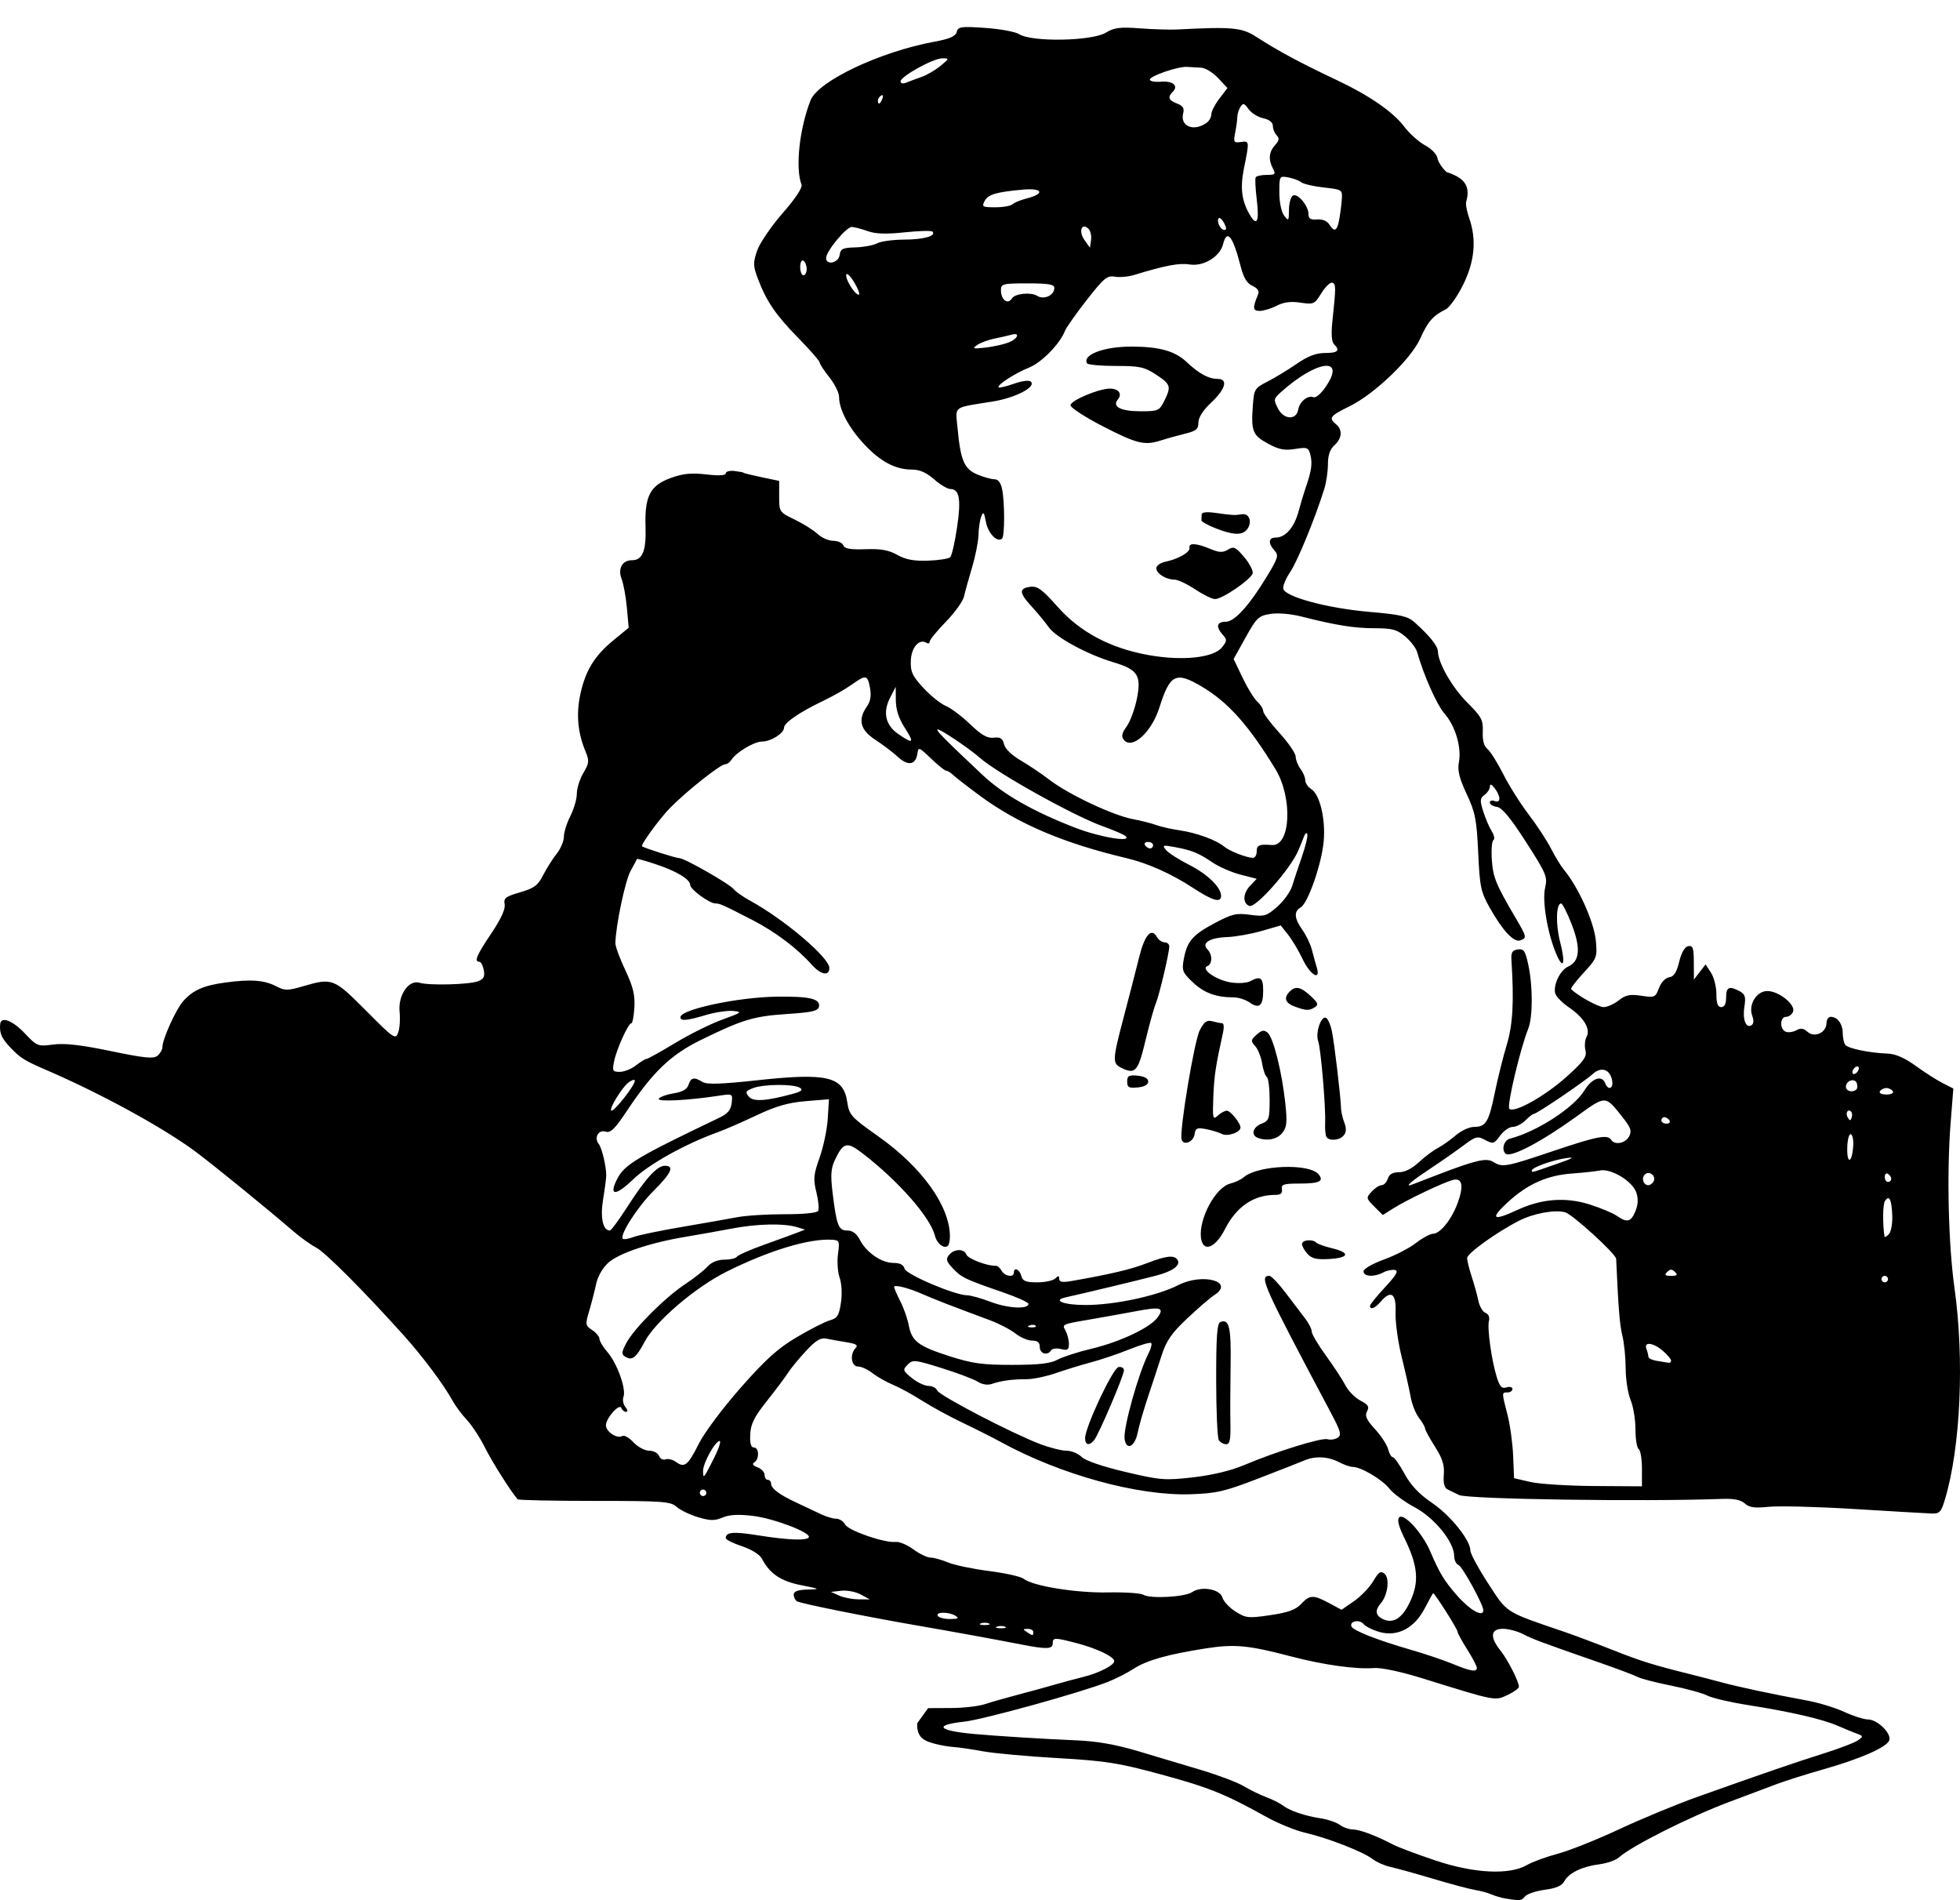 <?xml version="1.0" encoding="UTF-8" standalone="no"?>
<svg
   xmlns:dc="http://purl.org/dc/elements/1.1/"
   xmlns:cc="http://creativecommons.org/ns#"
   xmlns:rdf="http://www.w3.org/1999/02/22-rdf-syntax-ns#"
   xmlns:svg="http://www.w3.org/2000/svg"
   xmlns="http://www.w3.org/2000/svg"
   xmlns:sodipodi="http://sodipodi.sourceforge.net/DTD/sodipodi-0.dtd"
   xmlns:inkscape="http://www.inkscape.org/namespaces/inkscape"
   id="svg2"
   viewBox="0 0 871.796 845"
   version="1.1"
   inkscape:version="0.91 r13725"
   sodipodi:docname="ladywritingattable.svg"
   width="871.796"
   height="845">
  <sodipodi:namedview
     pagecolor="#ffffff"
     bordercolor="#666666"
     borderopacity="1"
     objecttolerance="10"
     gridtolerance="10"
     guidetolerance="10"
     inkscape:pageopacity="0"
     inkscape:pageshadow="2"
     inkscape:window-width="1916"
     inkscape:window-height="1035"
     id="namedview6362"
     showgrid="false"
     fit-margin-top="0"
     fit-margin-left="0"
     fit-margin-right="0"
     fit-margin-bottom="0"
     inkscape:zoom="0.20111898"
     inkscape:cx="417.27982"
     inkscape:cy="72.50237"
     inkscape:window-x="4"
     inkscape:window-y="1"
     inkscape:window-maximized="1"
     inkscape:current-layer="layer1" />
  <defs
     id="defs4">
    <radialGradient
       id="radialGradient3603"
       gradientUnits="userSpaceOnUse"
       cy="443.24"
       cx="-287.89"
       gradientTransform="matrix(1,0,0,1.03,0,-13.134)"
       r="68.18">
      <stop
         id="stop3599"
         stop-color="#31951a"
         offset="0" />
      <stop
         id="stop3977"
         stop-color="#008000"
         stop-opacity=".498"
         offset=".5" />
      <stop
         id="stop3601"
         stop-color="#008000"
         stop-opacity="0"
         offset="1" />
    </radialGradient>
  </defs>
  <g
     id="layer1"
     transform="translate(-1608.461,-66.305)">
    <path
       style="fill:#000000"
       d="m 2278.308,910.63 c -1.98,-0.321 -4.896,-1.161 -6.48,-1.866 -1.584,-0.705 -4.824,-1.588 -7.2,-1.963 -2.376,-0.374 -10.8,-2.618 -18.72,-4.986 -7.92,-2.368 -16.476,-4.743 -19.012,-5.277 -2.537,-0.534 -6.101,-2.111 -7.92,-3.504 -4.263,-3.264 -19.808,-9.329 -29.948,-11.684 -4.356,-1.012 -12.132,-4.181 -17.28,-7.043 -18.397,-10.228 -25.491,-13.09 -46.8,-18.88 -19.022,-5.169 -24.522,-6.038 -46.08,-7.282 -13.464,-0.777 -28.368,-2.132 -33.12,-3.012 -4.752,-0.879 -10.584,-1.735 -12.96,-1.902 -2.376,-0.167 -6.133,-0.805 -8.349,-1.418 -3.824,-1.059 -8.407,-2.161 -8,-9.171 l 4.829,-6.717 10.08,-0.043 c 5.544,-0.024 12.348,-0.791 15.12,-1.705 2.772,-0.914 9.252,-2.769 14.4,-4.122 5.148,-1.353 12.6,-3.395 16.56,-4.538 3.96,-1.143 9.698,-2.689 12.751,-3.436 6.91,-1.69 13.889,-5.225 13.889,-7.035 0,-1.975 -7.751,-5.686 -16.793,-8.041 -9.786,-2.549 -10.567,-2.54 -10.567,0.121 0,2.552 -2.656,2.685 -13.123,0.657 -13.628,-2.641 -30.35,-5.694 -46.636,-8.514 -23.944,-4.146 -52.396,-9.872 -54.008,-10.868 -0.788,-0.487 -1.432,-1.819 -1.432,-2.96 0,-1.454 1.831,-2.126 6.12,-2.247 5.884,-0.165 5.774,-0.24 -2.874,-1.958 -9.05,-1.797 -13.893,-5.076 -17.42,-11.79 -0.968,-1.844 -4.589,-4.1 -8.852,-5.516 -3.967,-1.318 -7.214,-2.954 -7.214,-3.635 0,-2.669 3.354,-2.971 14.058,-1.264 13.471,2.148 21.92,2.496 22.88,0.942 1.243,-2.012 -15.441,-8.411 -24.897,-9.549 -6.347,-0.764 -10.416,-0.542 -13.451,0.734 -3.564,1.498 -5.55,1.469 -10.967,-0.161 -3.638,-1.095 -7.919,-3.17 -9.512,-4.611 -2.626,-2.375 -6.028,-2.62 -36.462,-2.62 -18.461,0 -33.854,-0.324 -34.205,-0.72 -2.984,-3.36 -11.373,-16.623 -14.573,-23.04 -2.173,-4.356 -5.777,-9.864 -8.009,-12.24 -2.232,-2.376 -5.122,-6.264 -6.421,-8.64 -3.772,-6.898 -13.153,-19.468 -21.347,-28.602 -17.701,-19.731 -35.233,-37.327 -39.253,-39.397 -2.376,-1.223 -6.912,-4.46 -10.08,-7.192 -11.783,-10.162 -36.31,-30.117 -43.867,-35.689 -14.549,-10.728 -41.949,-25.683 -66.293,-36.181 -9.457,-4.078 -11.328,-5.243 -15.625,-9.73 -4.086,-4.266 -5.091,-6.534 -4.705,-10.609 0.341,-3.593 5.462,-1.668 10.938,4.111 5.447,5.748 5.795,5.885 12.647,4.976 5.059,-0.671 12.29,0.153 25.637,2.921 15.096,3.131 19,3.516 20.769,2.048 1.198,-0.995 2.179,-2.743 2.179,-3.885 0,-3.462 6.039,-16.79 9.238,-20.387 4.353,-4.896 9.083,-6.976 18.844,-8.285 11.27,-1.512 17.184,-1.073 22.482,1.666 3.902,2.018 5.06,2.017 12.019,-0.006 13.011,-3.782 13.633,-3.541 27.987,10.882 12.443,12.502 13.117,12.961 14.291,9.72 0.678,-1.871 0.96,-6 0.627,-9.177 -0.772,-7.375 4.029,-14.431 8.828,-12.974 4.275,1.298 22.049,0.843 26.019,-0.666 2.581,-0.981 3.15,-2.068 2.597,-4.961 -0.39,-2.037 -1.28,-3.704 -1.98,-3.704 -2.439,0 -1.228,-2.878 5.291,-12.566 4.303,-6.395 6.358,-10.855 5.968,-12.952 -0.516,-2.772 0.401,-3.488 6.873,-5.37 6.259,-1.819 7.917,-3.051 10.232,-7.602 1.52,-2.987 4.221,-7.262 6.003,-9.501 1.782,-2.239 3.24,-5.667 3.24,-7.617 0,-1.951 1.296,-6.087 2.88,-9.192 1.584,-3.105 2.88,-7.578 2.88,-9.94 0,-2.362 1.303,-6.504 2.896,-9.203 2.627,-4.452 2.709,-5.363 0.881,-9.802 -3.406,-8.273 -4.118,-16.524 -2.187,-25.355 2.297,-10.508 6.309,-17.006 14.794,-23.958 l 6.683,-5.476 -0.807,-8.893 c -0.444,-4.891 -1.501,-10.675 -2.349,-12.854 -1.765,-4.536 0.301,-8.279 4.569,-8.279 4.747,0 6.414,-4.095 6.076,-14.931 -0.426,-13.664 2.037,-18.353 11.414,-21.725 5.304,-1.907 9.05,-2.268 15.624,-1.505 5.661,0.657 8.647,0.487 8.647,-0.491 0,-0.822 1.782,-1.284 3.96,-1.026 2.178,0.258 3.96,0.606 3.96,0.772 0,0.167 3.564,1.051 7.92,1.964 l 7.92,1.661 0,6.934 c 0,6.863 0.071,6.968 6.945,10.288 3.82,1.845 8.398,4.719 10.173,6.386 1.775,1.668 4.899,3.032 6.941,3.032 2.042,0 4.063,0.912 4.491,2.026 0.574,1.496 3.16,1.943 9.874,1.708 6.845,-0.239 10.344,0.388 14.136,2.534 3.709,2.099 7.317,2.776 13.659,2.56 4.741,-0.161 9.185,-0.858 9.876,-1.549 0.691,-0.691 2.058,-6.662 3.037,-13.268 1.855,-12.511 1.047,-17.052 -3.033,-17.052 -1.254,0 -4.493,-1.944 -7.199,-4.32 -3.368,-2.957 -6.439,-4.32 -9.734,-4.32 -7.48,0 -14.058,-3.472 -21.351,-11.268 -6.894,-7.37 -11.175,-15.458 -11.175,-21.11 0,-1.774 -1.944,-5.672 -4.32,-8.662 -2.376,-2.99 -4.32,-5.965 -4.32,-6.612 0,-0.647 -4.159,-5.418 -9.243,-10.603 -10.235,-10.438 -14.341,-16.411 -18.112,-26.346 -2.27,-5.98 -2.317,-7.275 -0.461,-12.723 1.137,-3.336 6.228,-10.829 11.314,-16.651 5.759,-6.592 8.94,-11.4 8.432,-12.745 -2.799,-7.411 -0.948,-24.726 4.002,-37.44 3.349,-8.6 30.91,-21.66 55.126,-26.122 6.82,-1.257 9.383,-2.377 9.893,-4.326 0.619,-2.368 1.885,-2.547 12.708,-1.802 6.611,0.455 13.408,1.71 15.103,2.788 5.644,3.591 32.372,3.106 38.597,-0.7 3.652,-2.233 6.237,-2.554 15.2,-1.888 5.94,0.441 13.392,0.666 16.56,0.5 24.357,-1.277 28.624,-0.884 35.014,3.227 10.071,6.479 19.519,11.549 36.266,19.46 14.046,6.635 24.695,13.992 29.52,20.396 2.376,3.153 6.588,6.943 9.36,8.422 2.772,1.479 5.237,3.994 5.477,5.588 0.24,1.595 2.056,4.421 4.036,6.281 7.171,2.365 11.001,5.526 8.799,13.248 -0.33,0.95 0.275,4.239 1.344,7.309 3.333,9.568 2.433,19.217 -2.769,29.699 -2.555,5.148 -6.035,10.033 -7.732,10.856 -5.523,2.677 -7.963,5.465 -11.242,12.846 -4.068,9.155 -20.384,24.799 -31.574,30.274 -8.645,4.229 -9.321,5.135 -5.937,7.944 2.99,2.482 2.699,6.265 -0.72,9.36 -1.971,1.784 -2.88,4.435 -2.88,8.401 0,3.187 -0.721,8.108 -1.603,10.937 -4.045,12.982 -11.934,32.23 -15.155,36.976 -1.951,2.876 -3.353,6.234 -3.115,7.463 0.693,3.578 19.603,8.676 38.161,10.288 14.169,1.23 17.272,1.952 20.355,4.734 6.66,6.008 10.225,10.457 10.271,12.819 0.101,5.179 6.34,16.06 13.065,22.785 6.369,6.369 7.102,7.75 6.896,12.99 -0.151,3.863 0.549,6.468 2.053,7.636 1.255,0.975 4.411,5.984 7.013,11.132 2.601,5.148 7.702,13.248 11.334,18 3.632,4.752 8.096,11.556 9.918,15.12 1.823,3.564 4.388,7.776 5.7,9.36 6.62,7.989 13.553,23.448 14.302,31.892 0.629,7.093 0.393,7.699 -5.479,14.069 -3.375,3.662 -5.863,6.931 -5.529,7.266 2.921,2.921 12.051,7.973 14.41,7.973 1.622,0 4.661,-1.347 6.754,-2.993 3.083,-2.425 4.986,-2.816 10.034,-2.059 5.95,0.892 6.303,0.739 7.875,-3.425 0.956,-2.533 2.854,-4.536 4.53,-4.781 2.101,-0.307 3.311,-2.18 4.455,-6.895 1.001,-4.128 2.459,-6.644 4.023,-6.946 2.059,-0.397 2.458,0.757 2.485,7.193 l 0.031,7.666 2.595,-3.374 2.595,-3.374 2.413,3.683 c 1.327,2.026 2.413,6.298 2.413,9.494 0,4.205 0.597,5.811 2.16,5.811 1.44,0 2.16,-1.44 2.16,-4.32 0,-4.629 1.346,-5.242 6.017,-2.743 2.425,1.298 2.799,2.51 2.111,6.84 -0.902,5.673 0.683,9.817 3.168,8.281 0.958,-0.592 1.084,-2.154 0.334,-4.144 -1.868,-4.959 1.905,-11.127 6.767,-11.062 5.108,0.067 12.563,6.075 11.376,9.168 -0.485,1.265 -1.875,2.3 -3.088,2.3 -2.809,0 -2.921,5.576 -0.133,6.646 1.14,0.437 3.245,0.139 4.679,-0.663 1.913,-1.071 3.245,-0.881 5.008,0.714 3.062,2.771 8.401,0.314 8.401,-3.867 0,-1.556 0.842,-2.829 1.872,-2.829 2.97,0 5.326,3.14 5.35,7.128 0.014,2.02 0.498,4.385 1.08,5.256 1.122,1.68 10.649,3.669 19.091,3.986 3.338,0.125 7.523,1.973 12.24,5.404 3.942,2.868 9.332,6.317 11.979,7.665 l 4.811,2.451 -1.212,15.375 c -1.752,22.242 -1.008,53.877 1.726,73.347 4.465,31.798 2.706,70.862 -4.228,93.948 -1.741,5.795 -2.384,6.463 -6.088,6.323 -2.278,-0.086 -17.628,-0.983 -34.112,-1.992 -16.484,-1.01 -33.64,-1.457 -38.125,-0.994 -6.339,0.654 -8.724,0.326 -10.715,-1.476 -1.776,-1.607 -4.876,-2.231 -10.115,-2.035 -34.776,1.301 -113.228,0.144 -116.995,-1.725 -1.584,-0.786 -3.852,-1.891 -5.04,-2.455 -1.498,-0.712 -2.027,-2.74 -1.728,-6.616 0.329,-4.249 -0.622,-7.243 -3.96,-12.48 -2.416,-3.789 -4.392,-7.428 -4.392,-8.086 0,-0.658 -1.202,-2.741 -2.671,-4.63 -1.469,-1.889 -3.13,-6.026 -3.691,-9.194 -0.561,-3.168 -2.379,-11.268 -4.04,-18 -1.662,-6.732 -2.88,-15.642 -2.707,-19.8 0.35,-8.404 -2.039,-10.082 -6.665,-4.68 -2.504,2.924 -4.706,3.765 -4.706,1.797 0,-0.596 3.017,-4.322 6.705,-8.28 4.993,-5.36 6.115,-7.312 4.396,-7.648 -1.27,-0.248 -3.597,0.238 -5.17,1.08 -4.02,2.151 -8.81,1.905 -8.81,-0.453 0,-1.127 3.89,-3.393 9,-5.243 4.95,-1.792 11.392,-5.111 14.316,-7.376 2.924,-2.264 6.33,-4.117 7.569,-4.117 3.156,0 8.173,-6.173 10.863,-13.364 2.953,-7.895 2.258,-11.631 -1.967,-10.57 -4.14,1.039 -20.499,8.832 -26.501,12.624 l -4.72,2.982 -3.77,-3.77 c -3.653,-3.653 -3.69,-3.859 -1.177,-6.636 1.427,-1.576 3.421,-2.866 4.433,-2.866 1.012,0 2.251,-1.296 2.754,-2.88 0.63,-1.985 2.179,-2.88 4.985,-2.88 2.554,0 5.83,-1.644 8.796,-4.414 2.599,-2.427 6.393,-5.282 8.432,-6.344 2.039,-1.062 5.652,-3.611 8.028,-5.665 2.376,-2.054 6.023,-3.735 8.104,-3.736 5.279,-0.002 6.581,-2.143 9.248,-15.208 1.284,-6.289 3.66,-15.819 5.28,-21.179 2.745,-9.08 3.306,-19.069 2.122,-37.775 -0.217,-3.432 0.364,-4.411 2.83,-4.762 2.669,-0.38 3.324,0.586 4.68,6.911 2.039,9.51 2.017,23.205 -0.046,28.358 -3.581,8.941 -9.598,34.364 -8.421,35.582 2.077,2.149 16.059,-5.699 25.708,-14.431 7.508,-6.794 8.878,-8.738 8.165,-11.58 -0.472,-1.879 -0.252,-4.547 0.488,-5.93 1.892,-3.536 -1.152,-8.609 -7.927,-13.21 -3.066,-2.082 -5.797,-4.942 -6.069,-6.355 -0.755,-3.922 2.353,-10.167 5.841,-11.737 5.151,-2.318 5.643,-8.161 1.576,-18.687 -1.989,-5.146 -4.128,-9.357 -4.753,-9.357 -2.209,0 -2.46,9.293 -0.457,16.963 2.51,9.612 1.567,12.993 -1.591,5.704 -3.923,-9.054 -6.422,-23.624 -5.071,-29.562 1.141,-5.012 0.612,-6.285 -8.492,-20.464 -6.884,-10.721 -10.637,-15.254 -12.9,-15.58 -1.756,-0.253 -3.192,-1.132 -3.192,-1.954 0,-0.822 0.972,-1.121 2.16,-0.665 2.771,1.063 2.796,-2.01 0.046,-5.646 -1.443,-1.909 -2.129,-2.16 -2.16,-0.794 -0.024,1.101 -1.103,2.775 -2.397,3.72 -2.041,1.492 -2.115,2.463 -0.56,7.359 0.985,3.102 2.684,7.064 3.775,8.805 1.091,1.741 1.422,3.512 0.737,3.936 -0.686,0.424 -0.996,4.384 -0.689,8.801 0.543,7.811 1.786,10.843 10.605,25.858 4.951,8.429 5.025,8.783 2.082,9.912 -2.839,1.09 -7.8,-4.179 -13.584,-14.428 -4.015,-7.113 -4.47,-9.274 -5.175,-24.568 -0.679,-14.725 -1.304,-17.903 -5.129,-26.084 -3.306,-7.072 -4.138,-10.476 -3.452,-14.133 1.236,-6.59 -1.581,-16.129 -6.376,-21.591 -3.431,-3.907 -9.2,-16.855 -12.246,-27.486 -0.501,-1.747 -2.87,-4.825 -5.264,-6.84 -3.663,-3.082 -5.803,-3.663 -13.493,-3.663 -9.14,0 -17.318,-1.304 -32.629,-5.201 -4.772,-1.215 -10.515,-1.696 -13.858,-1.162 -5.243,0.838 -6.143,1.693 -11.024,10.476 l -5.315,9.563 3.972,8.311 c 2.185,4.571 5.143,9.37 6.574,10.665 1.431,1.295 2.601,3.174 2.601,4.175 0,1.001 3.24,5.366 7.2,9.699 3.96,4.333 7.221,9.083 7.246,10.556 0.024,1.473 0.997,3.936 2.16,5.473 1.163,1.538 2.114,3.812 2.114,5.054 0,1.242 1.196,3.005 2.657,3.918 3.781,2.361 6.375,13.07 5.565,22.974 -0.814,9.953 -6.998,27.82 -10.262,29.646 -3.108,1.74 -2.863,4.911 0.776,10.021 1.681,2.361 3.581,6.349 4.223,8.862 0.641,2.513 1.609,6.028 2.151,7.81 1.889,6.212 -2.899,3.434 -6.251,-3.627 -1.793,-3.777 -4.727,-8.707 -6.52,-10.955 l -3.26,-4.089 -8.58,2.471 c -4.719,1.359 -11.642,2.58 -15.385,2.712 -7.662,0.271 -11.424,2.674 -8.603,5.495 2.256,2.256 2.215,6.47 -0.072,7.419 -3.097,1.286 3.984,6.213 10.404,7.24 3.241,0.518 7.124,0.283 8.63,-0.522 4.663,-2.496 5.806,-1.667 5.806,4.21 0,6.761 -1.737,8.249 -6.078,5.208 -1.762,-1.234 -4.922,-2.243 -7.022,-2.243 -7.798,0 -13.18,-1.973 -18.138,-6.649 -4.631,-4.368 -5.004,-5.298 -4.101,-10.238 1.47,-8.042 3.855,-10.848 13.664,-16.077 7.787,-4.15 9.713,-4.609 15.815,-3.77 6.395,0.88 7.36,0.594 12.129,-3.594 2.85,-2.502 5.812,-6.602 6.584,-9.111 0.771,-2.509 2.741,-8.419 4.378,-13.134 1.636,-4.715 2.716,-9.251 2.4,-10.08 -0.316,-0.829 -1.033,-0.212 -1.593,1.372 -0.56,1.584 -1.754,4.5 -2.653,6.48 -3.763,8.289 -18.682,25.06 -21.468,24.133 -3.082,-1.026 -2.987,-5.49 0.189,-8.87 l 3.007,-3.2 -7.188,-1.842 c -3.954,-1.013 -9.579,-3.465 -12.501,-5.448 -6.221,-4.221 -9.227,-5.437 -16.936,-6.848 -5.18,-0.948 -5.5,-0.83 -3.686,1.356 1.093,1.317 5.686,4.261 10.207,6.543 8.157,4.118 14.272,10.035 14.272,13.81 0,3.282 -3.7,2.238 -12.498,-3.525 -9.509,-6.229 -20.103,-10.978 -29.398,-13.178 -28.129,-6.658 -48.431,-15.292 -65.384,-27.806 -5.544,-4.092 -10.936,-8.27 -11.983,-9.283 -1.047,-1.013 -2.405,-1.842 -3.019,-1.842 -0.614,0 -3.646,-2.43 -6.737,-5.4 -5.422,-5.209 -5.638,-5.282 -6.093,-2.072 -0.696,4.908 -4.207,5.462 -8.614,1.359 -2.131,-1.984 -6.628,-5.394 -9.994,-7.579 -6.797,-4.411 -7.963,-8.957 -3.816,-14.877 1.601,-2.286 2.02,-4.799 1.375,-8.24 -1.105,-5.891 -1.771,-6.01 -8.146,-1.457 -2.691,1.922 -8.457,5.196 -12.813,7.274 -10.312,4.921 -17.258,9.678 -17.27,11.829 -0.014,2.508 -5.868,6.202 -9.828,6.202 -3.505,0 -11.597,4.864 -13.654,8.208 -0.633,1.03 -1.836,1.872 -2.673,1.872 -2.123,0 -17.114,11.867 -24.559,19.44 -4.581,4.661 -13.252,16.565 -12.436,17.073 1.489,0.928 15.151,5.26 16.57,5.254 2.298,-0.01 22.471,11.518 24.249,13.857 0.792,1.042 4.133,3.37 7.425,5.175 15.079,8.265 35.055,25.232 35.055,29.774 0,3.803 -3.763,3.12 -7.822,-1.419 -6.688,-7.479 -16.339,-14.719 -26.738,-20.058 -12.973,-6.661 -14.127,-7.176 -16.091,-7.176 -2.687,0 -11.248,-6.27 -11.259,-8.247 -0.014,-2.525 -6.107,-6.176 -15.451,-9.259 -4.439,-1.464 -8.126,-2.499 -8.194,-2.298 -0.067,0.2 -1.369,2.632 -2.89,5.404 -2.391,4.358 -6.603,24.443 -6.726,32.077 -0.023,1.406 1.96,6.792 4.405,11.967 3.446,7.293 4.356,11.009 4.047,16.517 -0.22,3.909 -0.828,7.109 -1.351,7.113 -1.371,0.008 -6.548,11.423 -7.677,16.926 -0.875,4.266 -0.648,4.68 2.56,4.68 1.936,0 5.168,-1.296 7.182,-2.88 2.014,-1.584 4.127,-2.88 4.696,-2.88 0.569,0 6.299,-3.183 12.733,-7.074 6.434,-3.891 15.91,-8.589 21.058,-10.44 8.542,-3.072 8.959,-3.405 4.775,-3.81 -2.522,-0.244 -7.985,0.566 -12.141,1.8 -8.599,2.554 -11.354,2.791 -11.354,0.979 0,-3.444 25.394,-8.876 42.685,-9.13 14.668,-0.215 19.603,0.93 18.942,4.398 -0.373,1.956 -2.97,2.563 -14.122,3.302 -14.895,0.986 -19.8,2.455 -38.169,11.429 -13.595,6.642 -21.584,14.269 -33.118,31.619 -5.39,8.107 -7.299,9.974 -9.49,9.279 -3.197,-1.015 -5.28,2.694 -3.07,5.466 1.408,1.766 3.338,9.866 3.341,14.022 0,1.188 -0.629,5.967 -1.399,10.619 -1.341,8.096 -0.095,13.861 2.996,13.861 0.563,0 4.038,-4.698 7.723,-10.44 8.176,-12.742 13.301,-18.36 16.75,-18.36 4.378,0 2.927,3.245 -4.97,11.11 -7.167,7.139 -15.286,19.783 -13.713,21.356 0.404,0.404 2.509,0.06 4.677,-0.765 2.169,-0.825 11.817,-2.836 21.44,-4.47 9.623,-1.634 20.736,-3.589 24.697,-4.345 3.96,-0.756 13.481,-1.356 21.157,-1.334 8.119,0.024 14.343,-0.583 14.879,-1.451 0.507,-0.82 0.169,-4.545 -0.751,-8.277 -1.466,-5.947 -1.292,-7.852 1.411,-15.425 1.696,-4.752 3.329,-12.542 3.628,-17.311 l 0.543,-8.671 -10.354,0.855 c -7.789,0.643 -13.207,2.204 -21.874,6.303 -6.336,2.996 -14.058,6.361 -17.16,7.477 -14.553,5.237 -30.77,14.273 -37.748,21.033 -7.808,7.564 -11.005,7.397 -6.992,-0.364 3.246,-6.277 8.81,-9.599 45.34,-27.07 3.772,-1.804 5.16,-3.458 5.515,-6.576 0.473,-4.147 0.449,-4.161 -5.76,-3.215 -13.833,2.109 -27.561,2.785 -26.651,1.314 0.501,-0.812 3.475,-1.885 6.607,-2.386 3.941,-0.63 5.977,-1.798 6.609,-3.789 1.038,-3.272 2.522,-3.576 6.214,-1.27 1.924,1.202 8.127,1.007 24.534,-0.771 31.049,-3.365 38.146,-1.647 39.838,9.64 0.878,5.854 1.673,6.736 13.837,15.336 19.435,13.74 31.788,30.983 31.843,44.448 0.014,1.815 -0.364,3.677 -0.825,4.138 -1.661,1.661 -4.931,-0.801 -5.832,-4.391 -2.073,-8.26 -16.292,-24.427 -32.277,-36.699 -6.912,-5.306 -8.501,-4.903 -12.285,3.119 -1.72,3.647 -1.917,6.726 -0.939,14.694 1.776,14.463 2.609,16.56 6.581,16.56 2.296,0 4.1,1.362 5.57,4.206 2.9,5.608 9.591,10.194 14.873,10.194 2.893,0 4.507,0.83 4.956,2.548 0.682,2.607 22.436,11.851 27.894,11.852 1.505,4e-4 6.234,1.33 10.509,2.955 7.555,2.871 16.706,3.34 16.706,0.856 0,-0.676 -5.184,-3.013 -11.52,-5.195 -16.637,-5.728 -18.347,-6.551 -22.171,-10.662 -2.866,-3.081 -3.141,-4.084 -1.624,-5.913 2.311,-2.785 6.678,-2.851 7.727,-0.118 0.706,1.84 9.529,5.181 13.059,4.945 0.721,-0.048 1.887,0.942 2.591,2.201 1.407,2.514 5.458,3.145 5.458,0.849 0,-2.606 2.528,-1.501 3.297,1.44 0.609,2.329 1.964,2.88 7.08,2.88 3.48,0 7.104,-0.778 8.055,-1.728 1.344,-1.344 1.728,-1.303 1.728,0.184 0,1.417 1.399,1.668 5.4,0.97 17.308,-3.018 26.434,-5.17 33.46,-7.889 8.848,-3.425 12.351,-3.801 13.786,-1.479 1.46,2.361 -2.18,5.033 -9.445,6.933 -7.381,1.931 -35.05,8.573 -40.019,9.607 -6.54,1.361 -1.357,3.482 8.506,3.482 13.027,0 31.847,-4.039 41.316,-8.866 10.855,-5.534 25.235,-1.546 16.015,4.442 -1.917,1.245 -7.394,5.96 -12.172,10.478 -6.971,6.592 -9.214,9.862 -11.363,16.56 -1.472,4.59 -4.199,12.882 -6.059,18.426 -1.86,5.544 -3.907,12.672 -4.548,15.84 -1.26,6.225 -5.04,7.98 -5.795,2.691 -0.68,-4.772 6.221,-29.415 10.679,-38.129 1.058,-2.067 1.573,-4.108 1.145,-4.536 -0.428,-0.428 -4.785,0.839 -9.682,2.814 -4.898,1.975 -12.469,4.542 -16.825,5.703 -4.356,1.161 -11.484,3.343 -15.84,4.847 -4.356,1.504 -10.188,2.73 -12.96,2.723 -6.332,-0.016 -11.339,0.654 -15.414,2.062 -2.004,0.692 -4.393,0.334 -6.48,-0.972 -1.818,-1.138 -9.023,-3.855 -16.011,-6.039 -11.976,-3.743 -12.844,-3.829 -15.12,-1.509 -2.264,2.308 -2.145,2.679 1.906,5.956 2.376,1.922 5.709,3.498 7.406,3.502 1.697,0.005 3.434,0.914 3.859,2.021 0.846,2.205 33.18,19.048 45.705,23.808 4.307,1.637 9.613,2.977 11.791,2.977 2.178,3.9e-4 5.191,1.232 6.695,2.736 1.681,1.681 9.172,4.256 19.441,6.683 15.628,3.693 17.572,3.849 30.155,2.419 8.494,-0.965 16.851,-2.968 22.679,-5.436 14.225,-6.023 34.537,-12.32 37.134,-11.513 1.284,0.399 3.307,0.104 4.495,-0.655 1.84,-1.176 1.393,-2.825 -3.016,-11.127 -30.41,-57.263 -32.026,-60.866 -27.303,-60.866 0.798,0 4.036,3.402 7.196,7.56 3.159,4.158 7.062,9.283 8.673,11.388 1.611,2.105 2.93,4.73 2.93,5.832 0,1.102 2.84,5.907 6.312,10.678 3.471,4.771 7.37,10.721 8.664,13.224 1.294,2.502 4.297,5.555 6.673,6.784 3.482,1.8 4.054,2.73 2.953,4.789 -1.067,1.993 -0.283,3.739 3.566,7.94 2.713,2.962 5.332,6.974 5.819,8.916 0.487,1.942 1.424,3.531 2.08,3.531 0.657,0 2.997,3.313 5.201,7.361 2.802,5.147 6.473,9.037 12.208,12.931 8.233,5.591 17.085,16.581 17.085,21.211 0,1.364 3.573,7.973 7.94,14.688 8.673,13.335 7.164,12.378 33.82,21.467 4.356,1.485 14.076,5.13 21.6,8.1 12.754,5.034 17.901,6.64 34.56,10.781 3.564,0.886 9.72,2.486 13.68,3.556 7.726,2.088 23.043,5.347 38.16,8.121 5.148,0.945 12.6,3.22 16.56,5.057 3.96,1.837 8.688,3.346 10.505,3.353 4.261,0.018 10.636,6.298 9.472,9.332 -1.181,3.077 -12.783,8.167 -29.337,12.871 -7.524,2.138 -16.92,5.111 -20.88,6.606 -3.96,1.496 -13.356,5.026 -20.88,7.846 -17.674,6.624 -43.489,19.607 -49.123,24.706 -1.371,1.241 -5.298,2.615 -8.725,3.053 -7.684,0.982 -13.585,3.849 -15.575,7.568 -1.05,1.963 -3.68,3.107 -8.658,3.767 -3.932,0.522 -7.888,1.838 -8.79,2.926 -1.661,2.002 -2.044,2.047 -8.489,1.002 z m 9.36,-14.948 c 2.376,-1.379 8.532,-3.631 13.68,-5.005 5.148,-1.374 17.46,-6.284 27.36,-10.912 9.9,-4.627 25.452,-11.067 34.56,-14.311 29.805,-10.615 43.725,-15.399 56.545,-19.433 6.944,-2.185 13.748,-4.8 15.12,-5.811 2.336,-1.721 2.312,-1.904 -0.385,-2.873 -1.584,-0.569 -5.472,-2.165 -8.64,-3.546 -6.888,-3.002 -20.817,-6.217 -40.021,-9.237 -7.755,-1.219 -15.855,-3.112 -18,-4.207 -2.145,-1.094 -9.407,-3.091 -16.139,-4.437 -6.732,-1.346 -13.411,-3.074 -14.841,-3.839 -1.431,-0.766 -9.207,-3.69 -17.28,-6.499 -25.949,-9.029 -29.327,-10.289 -33.851,-12.628 -2.445,-1.264 -6.421,-2.299 -8.836,-2.299 -5.469,0 -5.896,3.667 -1.12,9.61 3.255,4.049 8.248,13.854 8.248,16.195 0,0.675 -2.272,2.305 -5.048,3.622 -5.672,2.692 -5.019,2.819 -37.769,-7.368 -9.627,-2.995 -18.372,-4.862 -21.6,-4.611 -8.122,0.629 -22.575,-1.401 -37.104,-5.211 -18.823,-4.937 -24.933,-5.513 -37.611,-3.546 -16.865,2.616 -26.428,5.305 -32.15,9.041 -2.816,1.838 -8.028,4.489 -11.582,5.891 -12.014,4.738 -55.4,16.749 -63.782,17.656 -13.789,1.493 -11.956,3.995 4.005,5.466 10.196,0.939 30.895,2.228 46.08,2.868 8.923,0.376 17.446,1.889 27.36,4.855 7.92,2.369 20.556,6.151 28.08,8.403 7.524,2.252 15.948,5.451 18.72,7.109 2.772,1.658 7.308,3.87 10.08,4.915 2.772,1.045 6.012,2.659 7.2,3.586 3.065,2.392 9.813,4.714 16.787,5.776 3.293,0.502 7.181,1.817 8.64,2.922 1.459,1.106 4.089,2.031 5.844,2.056 3.135,0.045 10.192,2.703 18.09,6.814 2.2,1.145 10.624,4.299 18.72,7.009 17.154,5.741 32.84,6.505 40.639,1.979 z m -22.32,-87.706 c 0,-0.764 -1.944,-4.455 -4.32,-8.202 -2.376,-3.747 -4.32,-7.343 -4.32,-7.992 0,-1.072 -10.097,-16.976 -10.778,-16.976 -0.159,0 -1.816,2.969 -3.682,6.597 -4.55,8.846 -12.023,12.858 -19.966,10.719 -3.057,-0.823 -6.329,-2.426 -7.271,-3.561 -1.829,-2.204 -6.265,-1.403 -5.468,0.987 0.605,1.814 11.49,6.111 26.286,10.378 6.336,1.827 14.76,4.663 18.72,6.302 8.081,3.344 10.8,3.784 10.8,1.747 z m -197.28,-15.89 c 0,-0.792 -1.134,-1.43 -2.52,-1.418 -2.154,0.019 -2.206,0.225 -0.36,1.418 2.718,1.756 2.88,1.756 2.88,0 z m -12.6,-2.394 c -0.99,-0.399 -2.61,-0.399 -3.6,0 -0.99,0.399 -0.18,0.726 1.8,0.726 1.98,0 2.79,-0.327 1.8,-0.726 z m -7.2,-1.44 c -0.99,-0.399 -2.61,-0.399 -3.6,0 -0.99,0.399 -0.18,0.726 1.8,0.726 1.98,0 2.79,-0.327 1.8,-0.726 z m 187.379,-9.649 c 4.159,-8.854 3.539,-15.931 -2.47,-28.199 -2.619,-5.347 -3.372,-8.311 -2.367,-9.316 2.069,-2.069 10.242,6.842 13.756,14.998 4.324,10.036 6.235,13.182 12.016,19.782 5.721,6.531 11.646,9.849 11.646,6.522 0,-2.515 -9.287,-19.442 -11.034,-20.113 -1.059,-0.406 -1.926,-2.216 -1.926,-4.022 0,-6.166 -8.75,-16.964 -17.521,-21.623 -4.489,-2.384 -9.572,-6.128 -11.296,-8.32 -3.209,-4.079 -12.641,-9.665 -16.321,-9.665 -1.129,0 -3.909,-0.968 -6.177,-2.151 -4.769,-2.487 -10.492,-2.773 -15.217,-0.759 -1.819,0.775 -11.023,4.385 -20.452,8.02 -15.094,5.82 -18.71,6.663 -30.24,7.049 -23.426,0.785 -57.873,-8.687 -84.375,-23.202 -3.564,-1.952 -11.243,-5.824 -17.065,-8.604 -5.822,-2.78 -13.955,-7.21 -18.073,-9.845 -4.119,-2.635 -9.924,-5.808 -12.899,-7.051 -2.976,-1.243 -7.08,-3.574 -9.121,-5.179 -2.041,-1.605 -4.919,-2.918 -6.396,-2.918 -3.058,0 -3.768,-5.541 -1.058,-8.252 1.21,-1.21 0.194,-1.859 -3.96,-2.531 -3.073,-0.497 -7.117,-1.22 -8.987,-1.608 -2.627,-0.544 -4.708,0.7 -9.163,5.483 -3.17,3.403 -6.79,7.807 -8.046,9.787 -1.255,1.98 -5.47,7.605 -9.367,12.5 -5.587,7.017 -7.146,10.139 -7.37,14.76 -0.195,4.028 0.308,5.86 1.61,5.86 2.347,0 2.51,5.209 0.208,6.632 -1.117,0.691 -0.631,1.432 1.44,2.199 1.72,0.636 3.126,2.149 3.126,3.363 0,1.214 0.648,2.206 1.44,2.206 0.792,0 1.44,0.739 1.44,1.641 0,2.211 3.726,4.992 11.52,8.597 3.564,1.649 8.361,3.907 10.661,5.019 2.3,1.112 5.355,2.022 6.79,2.022 1.434,0 3.228,1.158 3.985,2.574 1.475,2.756 17.66,8.329 22.488,7.744 1.586,-0.192 5.114,1.296 7.84,3.307 2.726,2.011 6.147,3.656 7.603,3.656 1.456,0 4.968,0.97 7.806,2.156 2.838,1.186 11.079,2.911 18.314,3.834 7.235,0.923 14.126,2.464 15.314,3.424 3.985,3.222 23.325,6.361 37.44,6.078 7.524,-0.151 14.639,0.32 15.812,1.047 3.009,1.865 18.589,1.016 21.73,-1.184 4.039,-2.829 12.439,-1.315 13.475,2.429 0.471,1.703 3.088,4.506 5.817,6.228 4.611,2.911 5.699,3.023 15.464,1.588 7.893,-1.16 11.292,-2.385 13.675,-4.932 3.882,-4.148 5.436,-4.2 12.487,-0.421 l 5.536,2.967 5.558,-3.852 c 3.057,-2.118 6.891,-6.111 8.52,-8.872 2.413,-4.089 3.345,-4.703 5.024,-3.31 2.401,1.992 1.473,9.517 -1.614,13.093 -2.589,2.999 -2.479,5.214 0.335,6.789 4.838,2.707 9.043,0.238 12.642,-7.425 z m -202.139,6.283 c -2.856,-1.846 -9.061,-1.846 -7.92,0 0.489,0.792 2.958,1.43 5.485,1.418 3.497,-0.017 4.079,-0.356 2.435,-1.418 z m -42.196,-9.503 c -2.22,-1.203 -6.108,-1.954 -8.64,-1.668 l -4.604,0.52 3.6,1.635 c 1.98,0.899 5.868,1.65 8.64,1.668 l 5.04,0.034 -4.036,-2.188 z m -68.684,-45.217 c 0,-0.792 -0.648,-1.44 -1.44,-1.44 -0.792,0 -1.44,0.648 -1.44,1.44 0,0.792 0.648,1.44 1.44,1.44 0.792,0 1.44,-0.648 1.44,-1.44 z m 416.16,-10.715 c 0,-4.309 -0.648,-8.236 -1.44,-8.725 -0.792,-0.489 -1.44,-4.437 -1.44,-8.771 0,-4.335 -0.972,-10.208 -2.16,-13.051 -1.188,-2.843 -2.175,-9.14 -2.195,-13.994 -0.019,-4.853 -0.679,-11.416 -1.468,-14.584 -1.181,-4.742 -1.78,-12.149 -2.769,-34.205 -0.1,-2.213 -19.555,-19.938 -22.77,-20.745 -4.71,-1.182 -14.042,0.546 -20.362,3.77 -10.007,5.105 -23.157,14.541 -23.157,16.616 0,1.135 0.913,4.84 2.029,8.234 1.116,3.394 2.451,8.222 2.968,10.73 0.517,2.508 1.945,4.946 3.175,5.417 1.323,0.508 1.951,1.945 1.539,3.521 -0.844,3.229 1.147,17.586 3.474,25.043 1.336,4.281 2.247,5.245 4.334,4.583 1.453,-0.461 2.642,-0.147 2.642,0.698 0,0.845 -0.972,1.537 -2.16,1.537 -2.643,0 -2.643,-0.121 -0.056,9.872 1.157,4.47 2.291,12.659 2.52,18.198 l 0.416,10.07 7.2,1.672 c 3.96,0.919 16.758,1.734 28.44,1.81 l 21.24,0.138 0,-7.835 z m -412.709,-4.765 c 2.089,-4.158 3.203,-7.56 2.475,-7.56 -1.952,0 -7.366,9.763 -7.366,13.282 0,3.809 0.251,3.516 4.891,-5.722 z m -6.789,-6.341 c 2.445,-4.89 10.657,-15.876 18.616,-24.904 11.184,-12.686 16.552,-17.519 25.002,-22.514 5.918,-3.498 12.522,-6.855 14.675,-7.46 3.317,-0.931 4.068,-2.122 4.92,-7.806 0.589,-3.926 0.352,-8.545 -0.57,-11.141 -0.867,-2.439 -1.196,-7.188 -0.731,-10.554 0.785,-5.684 0.601,-6.135 -2.584,-6.337 -10.202,-0.646 -28.133,4.782 -47.088,14.255 -13.791,6.892 -31.511,22.033 -36.262,30.984 -3.897,7.342 -5.633,8.676 -8.768,6.739 -1.707,-1.055 -1.61,-2.025 0.616,-6.159 3.509,-6.515 17.107,-20.095 26.114,-26.079 3.98,-2.644 8.471,-6.175 9.98,-7.846 1.732,-1.917 4.488,-3.038 7.475,-3.038 2.603,0 5.091,-0.581 5.53,-1.291 0.439,-0.71 5.823,-3.09 11.965,-5.289 6.142,-2.199 12.787,-4.624 14.767,-5.391 l 3.6,-1.393 -3.6,-1.094 c -5.856,-1.78 -17.678,-1.521 -29.006,0.636 -5.827,1.109 -15.13,2.768 -20.674,3.685 -15.459,2.559 -29.476,7.259 -34.178,11.46 -2.557,2.285 -4.739,6.079 -5.476,9.518 -0.673,3.146 -2.065,8.56 -3.094,12.031 -1.77,5.977 -1.698,6.426 1.359,8.456 1.776,1.179 3.229,2.936 3.229,3.904 0,0.968 1.62,3.643 3.6,5.944 4.285,4.979 8.377,16.435 7.079,19.818 -0.507,1.322 -0.122,3.367 0.855,4.545 1.08,1.301 1.19,2.142 0.281,2.142 -0.823,0 -1.749,-0.756 -2.057,-1.68 -0.782,-2.346 -6.88,4.445 -6.88,7.661 0,2.881 5.033,6.158 7.303,4.755 0.816,-0.504 3.04,0.762 4.941,2.813 1.902,2.052 5.039,3.731 6.972,3.731 1.933,0 3.913,1.039 4.401,2.309 0.487,1.27 1.79,1.963 2.894,1.539 1.104,-0.424 3.178,0.085 4.607,1.13 3.829,2.8 5.344,1.598 10.182,-8.08 z m 159.578,-37.389 c 2.376,-1.27 9.18,-3.464 15.12,-4.875 12.794,-3.04 26.244,-9.434 29.439,-13.996 2.98,-4.255 1.276,-4.748 -9.419,-2.726 -4.675,0.884 -12.549,2.302 -17.499,3.152 -16.365,2.81 -15.704,2.547 -14.072,5.596 0.809,1.512 1.472,4.159 1.472,5.881 0,2.599 -0.596,2.981 -3.512,2.249 -1.931,-0.485 -3.914,-0.231 -4.405,0.564 -1.569,2.538 -5.043,1.55 -5.043,-1.435 0,-2.068 -0.96,-2.88 -3.406,-2.88 -1.873,0 -5.231,-1.435 -7.461,-3.189 -2.23,-1.754 -7.34,-4.408 -11.354,-5.896 -16.521,-6.126 -24.851,-9.35 -29.699,-11.494 -6.475,-2.864 -12.88,-4.494 -12.88,-3.279 0,0.513 1.242,3.368 2.76,6.343 1.518,2.975 3.202,7.767 3.743,10.649 1.34,7.142 4.237,9.34 18.216,13.82 10.025,3.213 14.611,3.845 27.842,3.836 11.761,-0.007 16.952,-0.605 20.16,-2.32 z m 272.88,0.43 c 0,-0.649 -1.625,-2.593 -3.611,-4.32 -4.288,-3.728 -8.639,-4.239 -7.343,-0.862 0.481,1.253 0.874,2.83 0.874,3.504 0,0.675 1.782,1.497 3.96,1.826 2.178,0.33 4.446,0.697 5.04,0.816 0.594,0.119 1.08,-0.315 1.08,-0.965 z m -282.63,-15.53 c -0.479,-0.478 -1.721,-0.53 -2.76,-0.114 -1.149,0.46 -0.807,0.801 0.87,0.87 1.518,0.062 2.368,-0.278 1.89,-0.756 z m 379.11,-20.73 c 0,-0.792 -0.648,-1.44 -1.44,-1.44 -0.792,0 -1.44,0.648 -1.44,1.44 0,0.792 0.648,1.44 1.44,1.44 0.792,0 1.44,-0.648 1.44,-1.44 z m -94.752,-3.168 c -1.344,-1.344 -2.112,-1.344 -3.456,0 -1.344,1.344 -0.96,1.728 1.728,1.728 2.688,0 3.072,-0.384 1.728,-1.728 z m 96.655,-25.117 c -0.279,-7.214 -1.409,-9.404 -3.285,-6.367 -0.951,1.539 -1.035,10.07 -0.156,15.861 0.055,0.356 0.907,-0.161 1.896,-1.15 1.001,-1.001 1.686,-4.699 1.545,-8.343 z m -114.253,-1.882 c 1.194,-2.884 1.33,-5.541 0.423,-8.28 -1.681,-5.073 -11.216,-10.86 -16.232,-9.852 -1.98,0.398 -7.488,0.999 -12.24,1.336 -11.23,0.796 -19.89,4.664 -28.8,12.863 -8.008,7.37 -6.619,8.451 4.32,3.364 10.834,-5.039 21.57,-5.843 32.291,-2.418 4.875,1.557 10.277,3.822 12.006,5.033 4.532,3.174 6.247,2.748 8.232,-2.045 z m -87.81,-16.298 c 16.907,-6.479 21.543,-7.543 24.582,-5.646 4.078,2.547 5.589,2.275 26.461,-4.769 19.662,-6.636 24.438,-7.562 25.997,-5.04 1.528,2.473 6.306,1.576 7.948,-1.493 1.303,-2.435 0.832,-3.865 -2.775,-8.419 -7.946,-10.032 -7.367,-10.019 -20.603,-0.473 -15.958,11.508 -29.513,18.579 -31.606,16.485 -1.865,-1.864 -0.627,-5.961 2.003,-6.635 11.897,-3.045 28.32,-13.661 33.086,-21.387 3.407,-5.524 7.807,-7.081 9.266,-3.279 1.262,3.289 3.663,2.576 3.141,-0.933 -0.773,-5.194 -4.832,-6.664 -8.676,-3.143 -3.68,3.372 -24.933,17.756 -26.235,17.756 -0.457,0 -2.126,1.296 -3.71,2.88 -1.584,1.584 -4.122,2.88 -5.64,2.88 -1.518,0 -4.045,1.764 -5.616,3.921 -2.666,3.66 -3.106,3.787 -6.611,1.911 -3.486,-1.866 -4.194,-1.682 -9.864,2.563 -3.36,2.515 -10.159,7.253 -15.109,10.53 -8.443,5.589 -11.323,8.225 -7.2,6.591 0.99,-0.392 6.012,-2.327 11.16,-4.3 z m 95.838,3.14 c 1.484,-2.401 -1.854,-5.154 -3.84,-3.168 -1.662,1.662 -0.622,4.733 1.603,4.733 0.699,0 1.705,-0.704 2.238,-1.565 z m 105.762,-1.23 c 0,-0.745 -0.648,-1.756 -1.44,-2.245 -0.792,-0.489 -1.44,0.12 -1.44,1.355 0,1.235 0.648,2.245 1.44,2.245 0.792,0 1.44,-0.61 1.44,-1.355 z m -149.04,-6.56 c 7.621,-2.653 8.675,-3.301 4.32,-2.655 -6.16,0.914 -15.12,4.147 -15.12,5.456 0,1.028 -0.786,1.232 10.8,-2.801 z m 132.131,-8.008 c 0.192,-2.726 -0.299,-5.118 -1.091,-5.315 -0.792,-0.197 -1.496,2.581 -1.564,6.172 -0.141,7.431 2.123,6.7 2.655,-0.857 z m -81.731,-11.437 c -0.489,-0.792 -1.5,-1.44 -2.245,-1.44 -0.745,0 -1.355,0.648 -1.355,1.44 0,0.792 1.01,1.44 2.245,1.44 1.235,0 1.845,-0.648 1.355,-1.44 z m 80.79,-3.93 c -1.464,-1.464 -2.672,0.74 -1.471,2.683 0.907,1.468 1.246,1.469 1.734,0.006 0.333,-1 0.215,-2.211 -0.264,-2.689 z m -545.498,-6.412 c 5.171,-6.728 5.92,-9.209 2.049,-6.792 -2.921,1.824 -9.655,12.814 -7.852,12.814 0.646,0 3.258,-2.71 5.803,-6.022 z m 74.356,-1.359 c 4.193,-1.116 5.12,-1.838 3.6,-2.8 -2.78,-1.759 -16.085,-1.68 -20.83,0.124 -3.304,1.256 -3.583,1.786 -1.963,3.738 1.988,2.395 7.318,2.1 19.193,-1.062 z m 489.713,-1.26 c -0.489,-0.792 -1.786,-1.44 -2.88,-1.44 -1.095,0 -2.391,0.648 -2.88,1.44 -0.507,0.82 0.733,1.44 2.88,1.44 2.147,0 3.387,-0.62 2.88,-1.44 z m -16.179,-0.861 c 0.473,-0.473 0.528,-1.728 0.121,-2.789 -0.923,-2.407 -4.822,-1.078 -4.822,1.644 0,2.01 3.084,2.761 4.701,1.145 z m 1.059,-9.389 c 0,-0.792 -0.648,-1.04 -1.44,-0.55 -0.792,0.489 -1.44,1.538 -1.44,2.33 0,0.792 0.648,1.04 1.44,0.55 0.792,-0.489 1.44,-1.538 1.44,-2.33 z m -267.84,-96.31 c 0,-2.92 1.093,-3.398 6.741,-2.949 8.378,0.665 9.397,-20.961 1.591,-33.771 -11.822,-19.4 -20.955,-29.653 -32.604,-36.601 -11.672,-6.962 -14.308,-5.68 -19.002,9.241 -3.432,10.908 -12.094,18.824 -15.762,14.404 -1.279,-1.541 -1,-2.914 1.227,-6.039 1.585,-2.225 3.633,-7.82 4.551,-12.434 2.036,-10.236 0.336,-12.858 -10.402,-16.047 -11.455,-3.402 -25.534,-10.999 -28.749,-15.515 -1.649,-2.316 -5.18,-6.586 -7.847,-9.49 -5.49,-5.977 -5.544,-7.965 -0.236,-8.599 2.972,-0.355 5.259,1.341 11.814,8.762 10.031,11.355 23.447,18.519 40.438,21.592 15.033,2.719 28.997,1.287 32.76,-3.36 2.334,-2.882 2.374,-3.449 0.398,-5.632 -3.202,-3.538 -2.693,-5.801 1.306,-5.801 4.002,0 10.604,-7.343 18.721,-20.823 4.585,-7.614 4.892,-8.739 2.965,-10.868 -2.945,-3.254 -2.697,-5.748 0.571,-5.748 4.282,0 8.205,-4.472 10.108,-11.52 0.962,-3.564 2.423,-8.424 3.247,-10.8 2.537,-7.321 3.007,-10.604 2.058,-14.386 -0.845,-3.368 -1.354,-3.568 -6.849,-2.689 -4.712,0.753 -7.206,0.256 -12.093,-2.414 -6.779,-3.703 -7.488,-5.505 -6.659,-16.914 0.527,-7.258 0.821,-7.74 6.47,-10.622 3.254,-1.66 9.095,-5.205 12.98,-7.877 5.05,-3.474 8.658,-4.858 12.661,-4.858 5.74,0 6.829,-1.074 3.978,-3.925 -1.05,-1.05 -1.307,-4.574 -0.73,-10.008 1.639,-15.426 1.638,-16.743 -0.014,-17.314 -0.903,-0.312 -3.079,1.76 -4.837,4.604 -3.059,4.95 -3.459,5.132 -9.329,4.252 -4.303,-0.645 -7.457,-0.235 -10.571,1.375 -2.441,1.262 -5.842,2.295 -7.558,2.295 -3.127,0 -3.25,-1.231 -0.731,-7.304 0.635,-1.531 -0.171,-2.769 -2.492,-3.827 -2.432,-1.108 -3.951,-3.595 -5.216,-8.537 -3.509,-13.709 -6.104,-16.989 -7.871,-9.949 -1.387,5.527 -8.717,9.962 -14.827,8.97 -4.622,-0.75 -10.733,0.401 -24.698,4.655 -2.647,0.806 -6.535,1.155 -8.64,0.774 -3.366,-0.608 -4.868,0.641 -12.467,10.37 -4.752,6.084 -9.113,12.277 -9.692,13.764 -2.247,5.771 -10.358,14.054 -15.955,16.294 -6.286,2.515 -14.493,7.85 -13.541,8.802 0.318,0.318 3.388,-0.413 6.823,-1.625 3.682,-1.299 6.774,-1.674 7.535,-0.912 2.391,2.391 -6.891,7.204 -17.03,8.832 -18.091,2.904 -16.525,1.707 -15.586,11.914 1.31,14.232 2.964,18.099 8.783,20.53 2.801,1.171 6.23,2.128 7.618,2.128 1.675,0 2.827,1.514 3.424,4.5 1.169,5.845 1.163,20.677 -0.014,21.849 -2.024,2.024 -6.229,-2.234 -7.172,-7.263 -0.836,-4.457 -1.193,-4.878 -2.121,-2.502 -0.614,1.571 -1.161,5.218 -1.217,8.104 -0.056,2.886 -1.329,9.367 -2.83,14.4 -1.501,5.033 -3.123,10.892 -3.604,13.02 -0.482,2.128 -4.114,7.193 -8.071,11.256 -3.958,4.063 -7.196,8.03 -7.196,8.816 0,0.786 -0.635,1.037 -1.41,0.557 -3.222,-1.992 -6.752,1.984 -6.982,7.866 -0.197,5.02 0.615,6.796 5.557,12.158 3.183,3.453 7.655,7.052 9.939,7.998 2.283,0.946 7.179,4.621 10.881,8.167 5.072,4.86 7.658,6.338 10.501,6 2.948,-0.35 3.946,0.285 4.57,2.905 0.478,2.007 3.45,4.897 7.406,7.2 3.634,2.116 9.463,6.04 12.953,8.719 8.324,6.391 28.063,15.695 36.831,17.36 3.825,0.727 8.575,1.927 10.555,2.668 1.98,0.741 6.703,1.803 10.495,2.36 7.474,1.098 16.304,4.342 19.745,7.255 2.261,1.914 9.515,4.776 12.6,4.971 0.989,0.062 1.799,-1.182 1.799,-2.766 z m -27.36,-116.64 c -3.564,-2.369 -7.657,-4.311 -9.095,-4.314 -3.86,-0.014 -8.185,-2.688 -8.185,-5.069 0,-1.145 1.782,-2.446 3.96,-2.892 5.798,-1.186 11.213,-4.303 10.8,-6.218 -0.49,-2.27 3.03,-2.095 9.129,0.453 4.076,1.703 5.649,1.774 7.988,0.36 2.565,-1.551 3.417,-1.162 7.156,3.27 2.334,2.767 4.059,6.007 3.832,7.2 -0.499,2.625 -13.443,11.531 -16.747,11.523 -1.297,0 -5.273,-1.945 -8.837,-4.314 z m 8.902,-27.245 c -3.42,-1.356 -6.174,-2.909 -6.12,-3.451 0.053,-0.541 0.098,-1.7 0.098,-2.575 0,-1.045 2.1,-1.3 6.12,-0.743 7.878,1.092 8.455,1.122 11.825,0.606 3.378,-0.517 4.723,3.745 2.158,6.837 -2.194,2.644 -6.199,2.452 -14.08,-0.674 z m -49.942,-45.26 c -7.92,-4.078 -14.4,-8.29 -14.4,-9.359 0,-2.129 12.51,-7.413 17.555,-7.414 3.854,0 5.55,2.358 3.483,4.848 -2.646,3.188 1.3,5.231 10.104,5.231 7.813,0 8.366,-0.239 10.512,-4.541 3.241,-6.496 2.942,-7.464 -3.624,-11.763 -5.198,-3.403 -7.301,-3.856 -17.915,-3.856 -6.614,0 -12.345,-0.517 -12.736,-1.149 -2.338,-3.783 7.561,-7.505 19.835,-7.457 12.422,0.049 19.248,1.97 24.441,6.881 5.415,5.121 9.764,7.485 13.769,7.485 4.753,0 3.557,4.488 -2.788,10.457 -3.675,3.458 -5.758,6.693 -5.758,8.944 0,2.955 -0.993,3.77 -6.12,5.023 -3.366,0.823 -8.11,2.144 -10.542,2.935 -7.238,2.356 -10.711,1.513 -25.818,-6.266 z m 22.32,186.265 c 0,-0.792 -1.01,-1.44 -2.245,-1.44 -1.235,0 -1.845,0.648 -1.355,1.44 0.489,0.792 1.5,1.44 2.245,1.44 0.745,0 1.355,-0.648 1.355,-1.44 z m -12.312,-4.087 c -0.752,-0.664 -5.256,-2.6 -10.008,-4.301 -12.911,-4.624 -46.837,-23.51 -54.72,-30.461 -4.877,-4.3 -18.236,-13.235 -18.858,-12.613 -0.574,0.574 2.936,4.117 20,20.19 9.205,8.67 22.685,16.346 41.338,23.54 11.061,4.266 25.663,6.658 22.248,3.645 z m -98.142,-48.113 c -2.649,-4.124 -3.946,-8.096 -3.978,-12.179 l -0.048,-6.059 -2.504,4.88 c -3.354,6.538 -2.054,12.228 3.696,16.168 6.674,4.574 7.225,4.028 2.834,-2.811 z m 175.001,-141.48 c 0.617,-3.58 4.217,-6.526 6.776,-5.544 1.135,0.435 3.494,-1.637 5.756,-5.056 8.782,-13.271 -4.726,-11.254 -20.496,3.061 -2.982,2.707 -3.043,3.143 -0.997,7.101 2.544,4.92 8.142,5.194 8.961,0.439 z m -128.987,-29.81 c 4.304,-1.63 5.551,-4.672 1.44,-3.514 -1.386,0.39 -4.788,1.165 -7.56,1.721 -2.772,0.556 -6.243,1.849 -7.714,2.871 -2.317,1.611 -1.836,1.764 3.6,1.141 3.451,-0.396 8.056,-1.394 10.234,-2.219 z m 1.694,-19.698 c 1.323,-2.141 8.396,-2.845 11.171,-1.112 3.049,1.904 7.655,-0.224 7.655,-3.537 0,-1.549 -2.693,-2.003 -11.877,-2.003 -11.074,0 -11.877,0.203 -11.88,3 0,4.389 3.068,6.665 4.931,3.652 z m -70.064,-6.888 c -1.712,-2.902 -3.351,-4.561 -3.642,-3.688 -0.624,1.871 3.751,8.964 5.529,8.964 0.674,0 -0.175,-2.374 -1.887,-5.276 z m -21.27,-6.159 c 0,-1.537 -0.648,-3.195 -1.44,-3.685 -0.817,-0.505 -1.44,0.705 -1.44,2.795 0,2.027 0.648,3.685 1.44,3.685 0.792,0 1.44,-1.258 1.44,-2.795 z m 14.66,-6.202 c 0.396,-2.786 1.377,-3.261 7.04,-3.41 3.619,-0.095 7.95,-0.906 9.626,-1.803 1.675,-0.896 7.138,-1.64 12.14,-1.652 8.623,-0.02 14.365,-1.667 12.46,-3.572 -0.479,-0.479 -6.056,-0.324 -12.394,0.344 -8.195,0.864 -12.922,0.709 -16.367,-0.538 -2.664,-0.964 -5.839,-1.802 -7.056,-1.863 -2.425,-0.12 -11.468,10.788 -11.468,13.832 0,3.389 5.522,2.161 6.02,-1.339 z m 110.742,-11.617 c -3.012,-3.012 -4.606,1.023 -1.909,4.833 l 2.507,3.541 0.482,-3.406 c 0.265,-1.873 -0.221,-4.109 -1.08,-4.968 z m 60.292,-2.549 c -0.884,-1.652 -1.959,-2.652 -2.389,-2.222 -1.187,1.187 0.714,5.225 2.46,5.225 1.065,0 1.043,-0.921 -0.072,-3.003 z m 51.187,-1.677 c 0.468,-2.574 0.984,-6.616 1.145,-8.983 0.288,-4.218 0.13,-4.321 -7.967,-5.208 -4.544,-0.498 -9.08,-1.552 -10.08,-2.344 -1.001,-0.791 -3.601,-1.76 -5.779,-2.152 -3.901,-0.703 -3.96,-0.603 -3.96,6.731 0,4.317 0.888,8.62 2.114,10.24 1.983,2.622 2.117,2.466 2.16,-2.52 0.024,-2.923 0.799,-5.78 1.719,-6.349 2.068,-1.278 6.967,4.493 6.967,8.207 0,2.046 0.931,2.627 3.82,2.388 2.323,-0.192 4.437,0.661 5.393,2.176 2.308,3.658 3.511,3.069 4.468,-2.188 z m -36.708,-9 c -0.58,-4.752 -0.782,-9.126 -0.449,-9.72 0.333,-0.594 2.534,-1.08 4.891,-1.08 3.791,0 4.114,-0.322 2.795,-2.785 -2.142,-4.003 -1.842,-7.399 0.923,-10.455 1.851,-2.045 2.019,-3.063 0.72,-4.361 -0.932,-0.932 -1.694,-2.809 -1.694,-4.171 0,-1.582 -1.561,-2.821 -4.318,-3.426 -2.375,-0.522 -5.309,-2.355 -6.521,-4.074 -1.876,-2.663 -2.406,-2.806 -3.58,-0.966 -0.757,1.188 -1.387,3.213 -1.399,4.5 -0.014,1.287 -0.438,4.421 -0.947,6.965 -0.851,4.257 -0.651,4.587 2.52,4.14 3.842,-0.541 3.849,-0.485 1.378,11.755 -1.74,8.618 -1.027,14.383 2.536,20.506 3.257,5.598 4.367,3.191 3.144,-6.826 z m -108.661,2.273 c 0.752,-0.73 3.592,-1.894 6.31,-2.586 8.278,-2.108 7.211,-4.744 -1.596,-3.943 -12.046,1.096 -15.5,2.125 -17.088,5.093 -1.352,2.526 -0.944,2.763 4.764,2.763 3.434,0 6.858,-0.597 7.611,-1.327 z m 86.688,-36.497 c 0.99,-0.774 1.8,-2.402 1.8,-3.616 0,-1.214 1.609,-4.318 3.576,-6.897 l 3.576,-4.689 -4.154,-4.447 c -2.285,-2.446 -5.676,-4.516 -7.536,-4.6 -1.86,-0.085 -4.678,-0.246 -6.262,-0.36 -3.962,-0.285 -16.742,4.114 -16.565,5.702 0.079,0.71 2.329,1.107 5,0.883 5.205,-0.437 7.865,1.804 5.248,4.421 -2.442,2.443 -1.943,3.848 1.883,5.303 2.587,0.984 3.286,2.09 2.71,4.292 -1.565,5.987 5.04,8.454 10.724,4.007 z m -144.531,-10.49 c 0.492,-1.282 0.25,-1.859 -0.566,-1.355 -0.783,0.484 -1.423,1.49 -1.423,2.235 0,2.071 1.032,1.615 1.989,-0.88 z m 17.451,-9.663 c 2.376,-0.838 6.152,-3.039 8.39,-4.893 4.01,-3.32 4.021,-3.37 0.72,-3.356 -4.023,0.016 -18.471,8.034 -18.471,10.25 0,0.92 1.039,1.144 2.52,0.544 1.386,-0.562 4.464,-1.707 6.84,-2.544 z m 72.72,605.401 c 0,-4.921 12.318,-31.159 14.858,-31.648 1.332,-0.256 2.42,0.391 2.418,1.439 0,2.33 -11.207,28.559 -13.269,31.066 -2.144,2.607 -4.008,2.209 -4.008,-0.857 z m 59.485,0.857 c -0.641,-0.99 -1.174,-13.057 -1.184,-26.816 -0.014,-19.505 0.403,-25.178 1.897,-25.751 3.891,-1.493 4.789,2.332 4.521,19.254 -0.149,9.412 -0.187,21.163 -0.084,26.113 0.145,6.984 -0.281,9 -1.899,9 -1.147,0 -2.61,-0.81 -3.251,-1.8 z m 39.437,-82.848 c -1.343,-1.484 -2.442,-3.458 -2.442,-4.385 0,-1.859 4.655,-2.312 6.349,-0.617 0.588,0.588 3.774,1.722 7.08,2.52 8.171,1.972 7.567,4.24 -1.267,4.756 -5.652,0.33 -7.823,-0.178 -9.72,-2.273 z m -47.383,-7.152 c -1.052,-8.459 6.516,-22.483 13.007,-24.103 2.12,-0.529 4.826,-1.801 6.014,-2.828 6.264,-5.41 29.135,-6.312 33.285,-1.312 2.554,3.078 0.381,4.122 -8.58,4.122 -6.958,0 -8.083,0.367 -7.721,2.52 0.305,1.816 -0.54,2.52 -3.025,2.52 -9.579,0 -17.248,5.252 -22.343,15.302 -4.293,8.469 -9.809,10.428 -10.636,3.778 z m -8.613,-43.664 c -1.112,-3.336 5.623,-43.907 8.075,-48.636 1.99,-3.839 3.135,-4.649 5.629,-3.98 1.722,0.462 3.692,0.849 4.379,0.859 0.686,0.012 0.854,1.802 0.373,3.98 -3.306,14.956 -3.995,19.518 -4.351,28.811 -0.371,9.674 -0.223,10.29 1.998,8.28 1.319,-1.194 3.121,-2.171 4.004,-2.171 1.618,0 6.088,5.485 6.088,7.47 0,2.166 -5.752,4.156 -8.28,2.864 -1.386,-0.708 -4.584,-1.679 -7.107,-2.156 -3.951,-0.748 -4.65,-0.429 -5.04,2.302 -0.486,3.401 -4.829,5.191 -5.768,2.376 z m 33.755,-0.85 c -3.033,-1.224 -2.002,-4.801 1.8,-6.246 3.328,-1.265 3.6,-2.073 3.6,-10.679 0,-5.121 -0.561,-9.657 -1.246,-10.081 -0.685,-0.424 -1.63,-3.134 -2.099,-6.024 -0.469,-2.889 -1.857,-6.364 -3.086,-7.721 -2.029,-2.242 -1.971,-2.705 0.631,-5.06 2.25,-2.036 3.304,-2.228 4.911,-0.894 2.52,2.092 6.393,17.527 7.853,31.302 0.916,8.64 0.698,10.769 -1.369,13.32 -2.312,2.855 -6.921,3.728 -10.997,2.083 z m 30.676,-0.363 c -0.448,-0.724 -0.715,-3.478 -0.593,-6.12 0.322,-7.025 -1.893,-33.128 -3.095,-36.476 -1.271,-3.538 1.192,-11.134 3.374,-10.407 0.876,0.292 2.108,3.007 2.737,6.032 1.11,5.344 3.916,29.05 4.068,34.366 0.042,1.451 0.701,4.284 1.466,6.295 0.957,2.518 0.877,4.275 -0.257,5.642 -1.867,2.25 -6.474,2.65 -7.698,0.668 z m -88.636,-24.603 c 0,-2.588 0.726,-2.993 4.68,-2.611 2.999,0.289 4.68,1.227 4.68,2.611 0,1.384 -1.681,2.322 -4.68,2.611 -3.954,0.381 -4.68,-0.024 -4.68,-2.611 z m -2.52,-6.06 c -4.158,-2.028 -4.096,-3.353 1.07,-22.95 2.37,-8.992 5.409,-20.791 6.752,-26.219 2.47,-9.985 5.471,-13.427 7.908,-9.073 0.733,1.31 2.273,2.382 3.422,2.382 1.149,0 2.09,0.81 2.092,1.8 0,2.901 -4.427,21.634 -6.048,25.56 -0.818,1.98 -2.887,9.426 -4.598,16.547 -3.258,13.561 -4.478,14.937 -10.597,11.953 z m 77.04,-27.294 c -4.239,-1.548 -5.021,-3.889 -2.232,-6.678 2.599,-2.599 4.908,-2.113 9.302,1.959 3.288,3.047 3.613,3.918 1.874,5.018 -2.551,1.613 -3.826,1.571 -8.944,-0.299 z"
       id="path7103"
       inkscape:connector-curvature="0"
       sodipodi:nodetypes="cssssssssssscccsssssssssscsssscsscscssscsccsssssccssscscsccsccsscsscscsssscscccccssscscsscsccsccccccscscscscccsccccccscccscccccsccssccsscccccccccsccsccscscscscccccssscsccscsssssscccsscssscsccsscccscsscsssscsscsscscscscsccscccccccscccccssssccscsccccscscssssscsccsssccscssccsccsccccccssccscssscssssccccscccscsccsssscssccssccccsssscccsscsscscccscccscssssssscsssscccscssccssscscscsssssscscscsssscccsssscssscsssscccscscssscssscsssscccccssssssssccsscsssscssccscsscccscsssssssssssssscscscccssssssssssssscssscssssscssssssssscccsssssscsscssssccsssssssssssscsscsssscsssscscsscssccscsccssssssccsscssscscsscscscsscsscsscccsscccsssssccsscccssscccccssscccsscccsssssssccccssscccsscsscsssscscscccscsccscccsssssscsccsssscsscscssscsscsccsccsssssccsccsccccssssssccscsccsscsccscssssccscscsscscsssssssccsccssscccccccssccssccccscscccsccscscscsssscccscccssscscsscsssssssscccscsscscscccscccccsscsccscccscscsccscccscssscccccsccccccccccsscscccsccsssscccssscccsscsscsccssccccccccccscscccccccccssccccscscssscsccccccscscccsccscccccccssccscccccscccscsccccssccccssccscccccccccccccscsccscsscccscccscsccscsscssscscscsccccccsssssccsssscccccssccccsccccssssssccsscsssscsss" />
  </g>
</svg>
